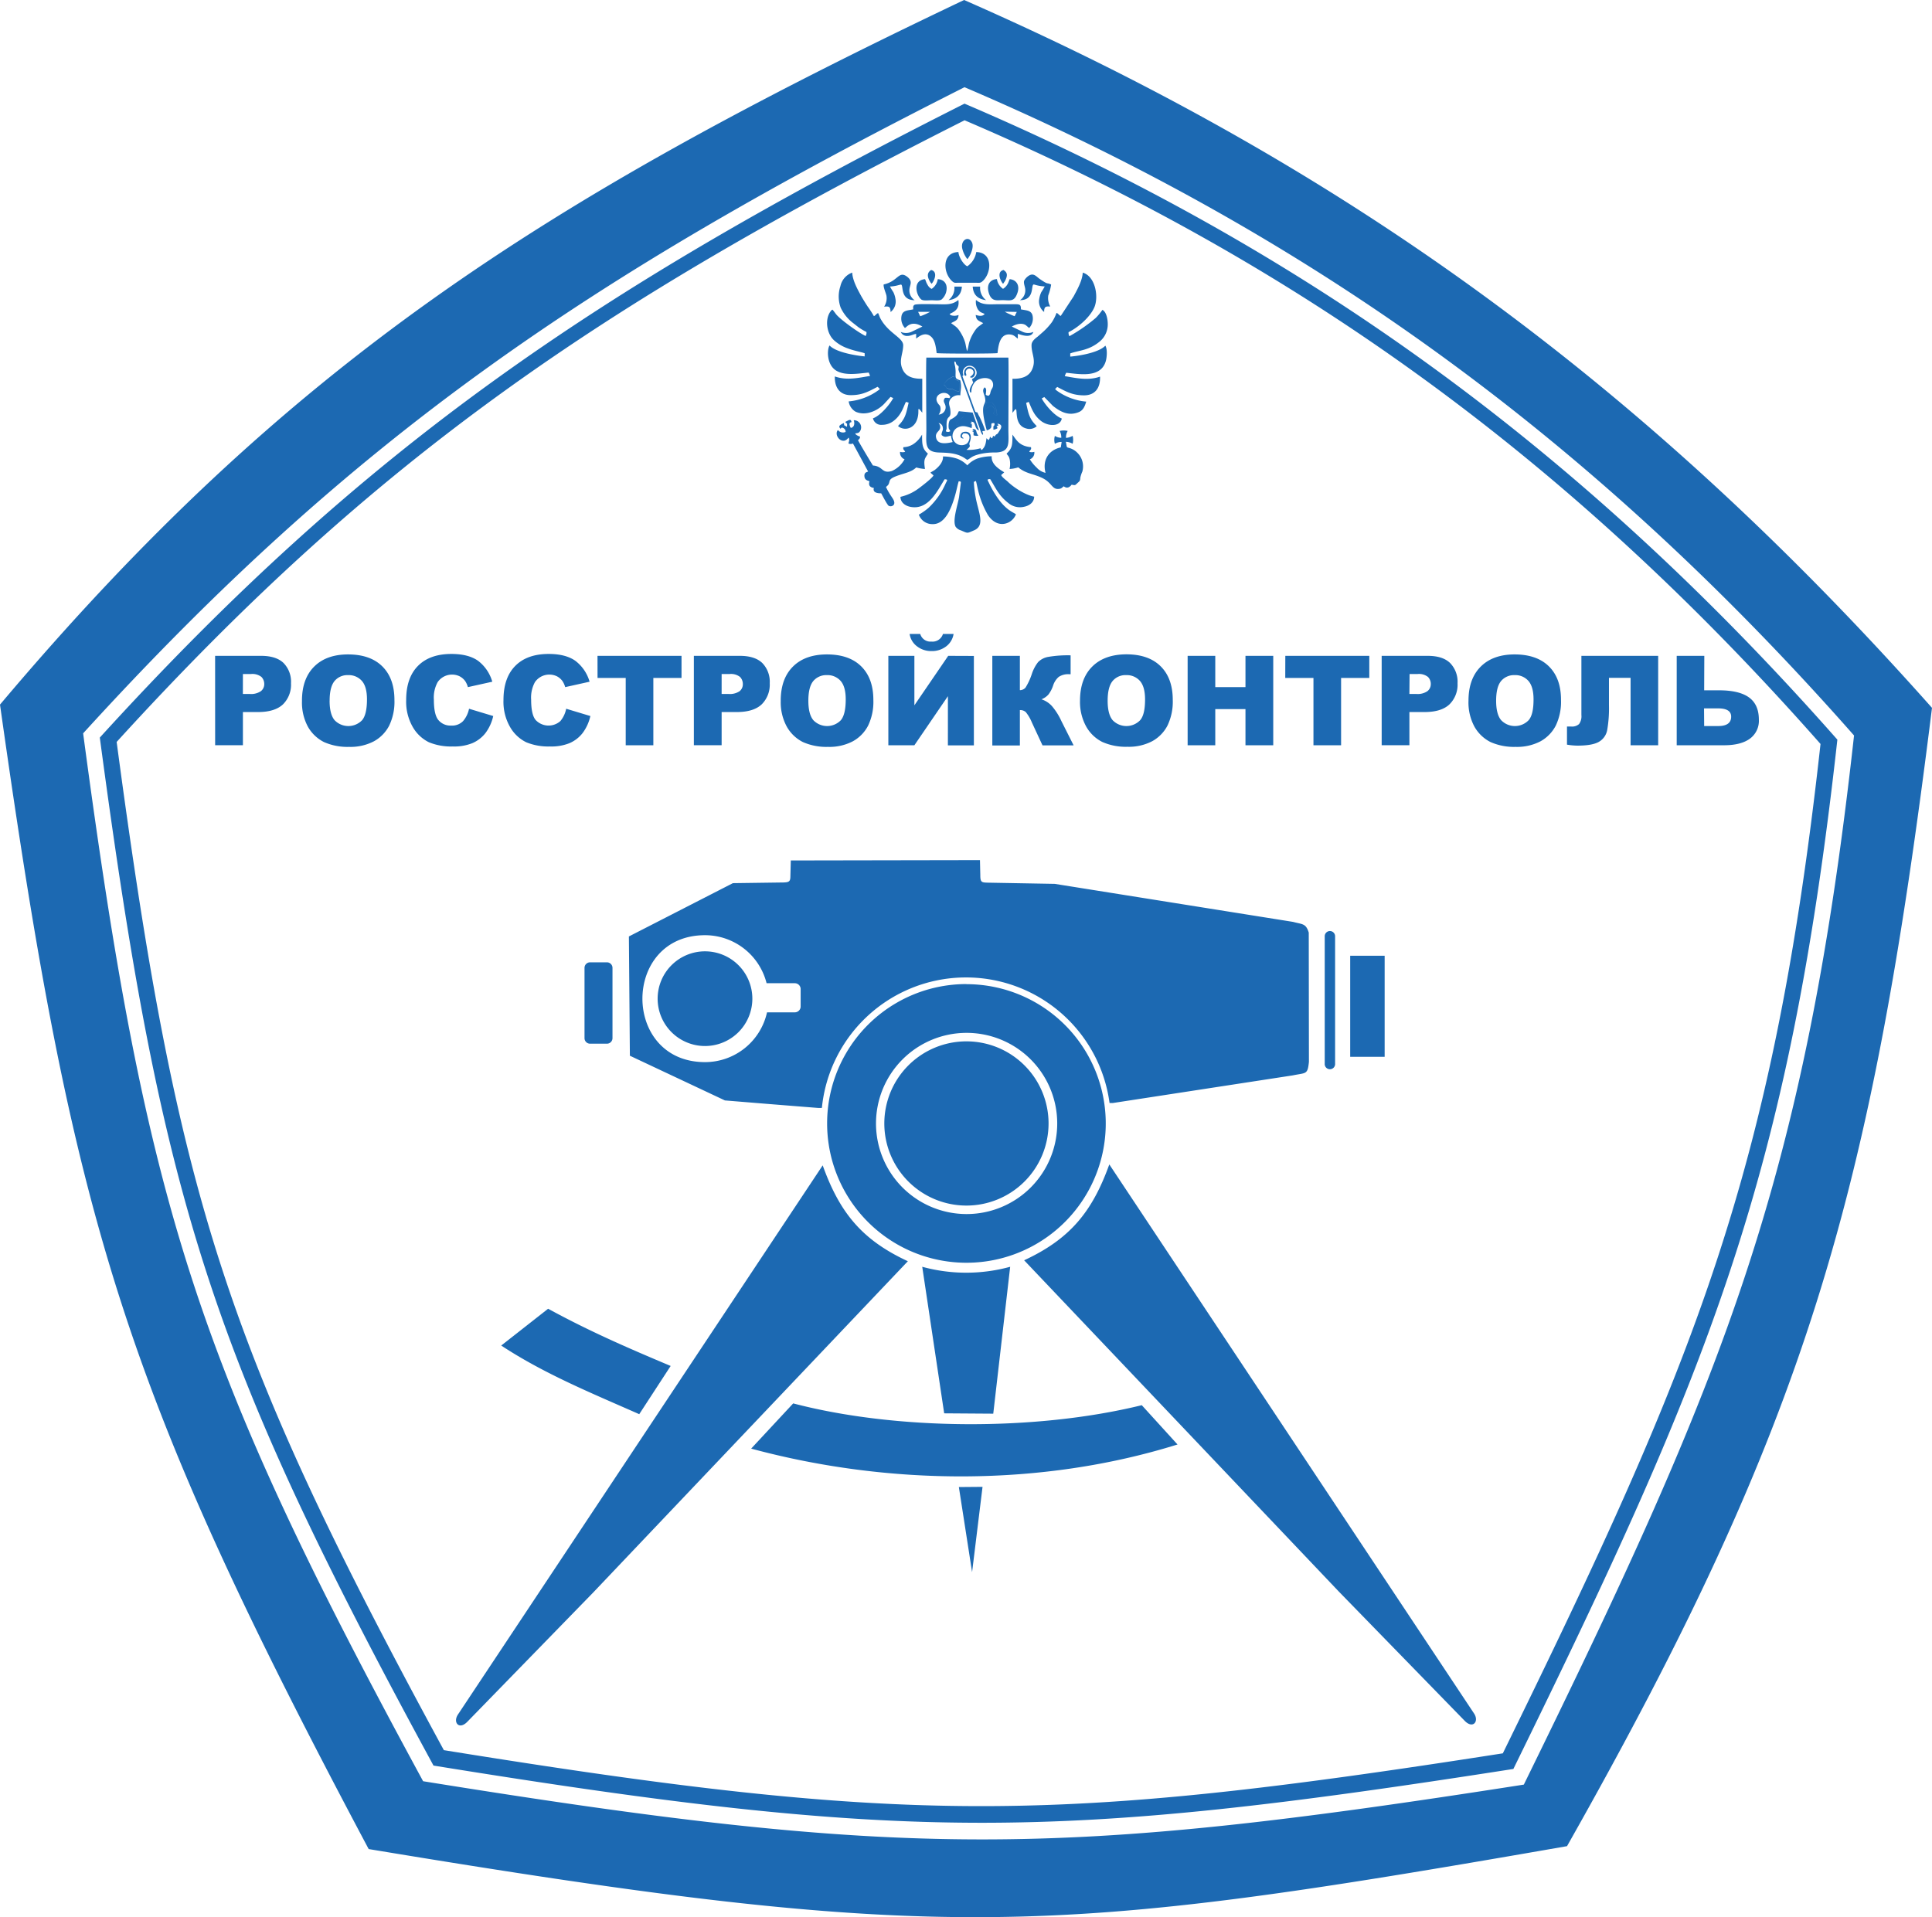 <svg xmlns="http://www.w3.org/2000/svg" viewBox="0 0 571.22 566.93"><defs><style>.cls-1{fill:#1c69b2;fill-rule:evenodd;}</style></defs><g id="Layer_2" data-name="Layer 2"><g id="Layer_1-2" data-name="Layer 1"><path class="cls-1" d="M34.49,219.4c76.48-84,143-129.52,250.7-183.83C382.36,77.13,462.71,134.31,538.26,220,524.12,347.78,501,402.77,444.33,518.48c-132.8,20.73-175.92,21.21-313.1-.94C66.66,398.62,52.46,354.16,34.49,219.4m469.37-4.7H508q3.84,0,3.84-2.78c0-1.62-1.28-2.44-3.84-2.44h-4.18Zm0-10.57h4.36q6,0,8.91,2.12t2.9,6.59a6.51,6.51,0,0,1-2.66,5.6c-1.77,1.29-4.32,1.94-7.63,1.94h-14V193.94h8.16Zm-13.6,16.25H482.1V200.44h-6.39v8.13a37,37,0,0,1-.53,7.36,5.06,5.06,0,0,1-2.49,3.46q-1.95,1.1-6.32,1.1a19.29,19.29,0,0,1-3.07-.29v-5.36h1.23a3.08,3.08,0,0,0,2.34-.73,3.91,3.91,0,0,0,.69-2.67v-17.5h22.7Zm-47.91-13.17q0,4,1.49,5.76a5.63,5.63,0,0,0,8.12,0c1-1.15,1.45-3.2,1.45-6.15,0-2.5-.51-4.31-1.51-5.46a5.13,5.13,0,0,0-4.09-1.72,5,5,0,0,0-4,1.75Q442.35,203.17,442.35,207.21Zm-8.17,0q0-6.48,3.61-10.08t10-3.61q6.6,0,10.18,3.55t3.56,9.92a16.25,16.25,0,0,1-1.56,7.6,11.13,11.13,0,0,1-4.5,4.62,14.91,14.91,0,0,1-7.35,1.65,17.11,17.11,0,0,1-7.41-1.42,11.26,11.26,0,0,1-4.75-4.52A15,15,0,0,1,434.18,207.18Zm-17.47-2h2a5.13,5.13,0,0,0,3.32-.82,2.63,2.63,0,0,0,1-2.09,2.92,2.92,0,0,0-.83-2.12,4.28,4.28,0,0,0-3.11-.86h-2.33Zm-8.2-11.27h13.58c3,0,5.17.7,6.64,2.11a7.93,7.93,0,0,1,2.21,6,8.15,8.15,0,0,1-2.41,6.26q-2.41,2.25-7.35,2.25h-4.47v9.81h-8.2Zm-28.49,0h24.83v6.53h-8.34v19.91h-8.17V200.47H380Zm-28.88,0h8.17v9.25h8.93v-9.25h8.21v26.44h-8.21V209.69h-8.93v10.69h-8.17Zm-23.65,13.27q0,4,1.48,5.76a5.64,5.64,0,0,0,8.13,0c1-1.15,1.45-3.2,1.45-6.15,0-2.5-.51-4.31-1.51-5.46a5.16,5.16,0,0,0-4.09-1.72,4.94,4.94,0,0,0-4,1.75Q327.49,203.17,327.49,207.21Zm-8.17,0q0-6.48,3.6-10.08T333,193.49q6.6,0,10.17,3.55t3.57,9.92a16.25,16.25,0,0,1-1.56,7.6,11.09,11.09,0,0,1-4.51,4.62,14.87,14.87,0,0,1-7.34,1.65,17.11,17.11,0,0,1-7.41-1.42,11.26,11.26,0,0,1-4.75-4.52A15,15,0,0,1,319.32,207.18Zm-1.89,13.2h-9.2l-3.17-6.83a12,12,0,0,0-1.77-3,2.43,2.43,0,0,0-1.75-.6v10.46h-8.15V193.94h8.15v10.15a2.19,2.19,0,0,0,1.66-.75,18.39,18.39,0,0,0,1.86-4,11.53,11.53,0,0,1,1.86-3.54,5.49,5.49,0,0,1,3-1.55,34,34,0,0,1,6.62-.46v5.59h-.41a5,5,0,0,0-3.11.79,5.7,5.7,0,0,0-1.66,2.57,9,9,0,0,1-1.39,2.65,5.29,5.29,0,0,1-2.05,1.4,7.23,7.23,0,0,1,3.09,2,18.89,18.89,0,0,1,2.79,4.41Zm-35.49-32.95a5.7,5.7,0,0,1-2.19,3.68,6.88,6.88,0,0,1-4.32,1.39,6.79,6.79,0,0,1-4.31-1.41,5.56,5.56,0,0,1-2.18-3.66h3.14a3.12,3.12,0,0,0,3.28,2.26,3.22,3.22,0,0,0,3.44-2.26Zm6,6.51v26.44h-7.68V205.87l-9.91,14.51h-7.7V193.94h7.7v14.63l10-14.63ZM239,207.21q0,4,1.48,5.76a5.64,5.64,0,0,0,8.13,0q1.44-1.72,1.44-6.15c0-2.5-.5-4.31-1.5-5.46a5.16,5.16,0,0,0-4.09-1.72,5,5,0,0,0-4,1.75Q239,203.17,239,207.21Zm-8.17,0q0-6.48,3.6-10.08t10.05-3.61q6.6,0,10.17,3.55t3.57,9.92a16.25,16.25,0,0,1-1.56,7.6,11.09,11.09,0,0,1-4.51,4.62,14.88,14.88,0,0,1-7.35,1.65,17.07,17.07,0,0,1-7.4-1.42,11.26,11.26,0,0,1-4.75-4.52A15,15,0,0,1,230.84,207.18Zm-17.47-2h2a5.15,5.15,0,0,0,3.32-.82,2.63,2.63,0,0,0,.95-2.09,3,3,0,0,0-.83-2.12,4.33,4.33,0,0,0-3.12-.86h-2.32Zm-8.21-11.27h13.58q4.44,0,6.64,2.11a7.93,7.93,0,0,1,2.21,6,8.18,8.18,0,0,1-2.4,6.26q-2.41,2.25-7.35,2.25h-4.47v9.81h-8.21Zm-28.49,0H201.5v6.53h-8.33v19.91H185V200.47h-8.33Zm-9.27,15.64,7.16,2.16a13.25,13.25,0,0,1-2.27,5,9.87,9.87,0,0,1-3.85,3,14.33,14.33,0,0,1-5.85,1,17.07,17.07,0,0,1-7-1.25,11.19,11.19,0,0,1-4.72-4.42,14.94,14.94,0,0,1-2-8.07q0-6.57,3.49-10.09c2.32-2.35,5.62-3.53,9.87-3.53,3.33,0,5.94.67,7.85,2a11.84,11.84,0,0,1,4.25,6.21l-7.21,1.6a6.48,6.48,0,0,0-.8-1.77,4.71,4.71,0,0,0-1.67-1.44,5.18,5.18,0,0,0-6.48,1.73,9.55,9.55,0,0,0-1.12,5.21q0,4.41,1.34,6a5.25,5.25,0,0,0,7.29.32A8.09,8.09,0,0,0,167.4,209.58Zm-28.72,0,7.16,2.16a13.25,13.25,0,0,1-2.27,5,9.9,9.9,0,0,1-3.86,3,14.28,14.28,0,0,1-5.84,1,17.09,17.09,0,0,1-7.05-1.25,11.24,11.24,0,0,1-4.72-4.42,15,15,0,0,1-2-8.07q0-6.57,3.49-10.09t9.87-3.53q5,0,7.86,2a11.83,11.83,0,0,1,4.24,6.21l-7.21,1.6a6.51,6.51,0,0,0-.79-1.77,4.83,4.83,0,0,0-1.68-1.44,5.17,5.17,0,0,0-6.47,1.73,9.46,9.46,0,0,0-1.12,5.21c0,2.94.45,4.95,1.33,6a4.6,4.6,0,0,0,3.75,1.64,4.55,4.55,0,0,0,3.55-1.32A8.09,8.09,0,0,0,138.68,209.58Zm-41.22-2.37q0,4,1.48,5.76a5.64,5.64,0,0,0,8.13,0q1.44-1.72,1.44-6.15c0-2.5-.5-4.31-1.5-5.46a5.16,5.16,0,0,0-4.09-1.72,4.94,4.94,0,0,0-4,1.75Q97.46,203.17,97.46,207.21Zm-8.17,0q0-6.48,3.6-10.08t10-3.61q6.6,0,10.17,3.55t3.57,9.92a16.25,16.25,0,0,1-1.56,7.6,11.09,11.09,0,0,1-4.51,4.62,14.88,14.88,0,0,1-7.35,1.65,17.1,17.1,0,0,1-7.4-1.42,11.26,11.26,0,0,1-4.75-4.52A15,15,0,0,1,89.29,207.18Zm-17.47-2h2a5.15,5.15,0,0,0,3.32-.82,2.63,2.63,0,0,0,1-2.09,3,3,0,0,0-.83-2.12,4.33,4.33,0,0,0-3.12-.86H71.82Zm-8.21-11.27H77.19q4.44,0,6.64,2.11a7.93,7.93,0,0,1,2.21,6,8.18,8.18,0,0,1-2.4,6.26q-2.42,2.25-7.35,2.25H71.82v9.81H63.61Zm222.14,114a24.28,24.28,0,1,1-24.28,24.27A24.28,24.28,0,0,1,285.75,307.94Zm0-2.51A26.79,26.79,0,1,1,259,332.21,26.79,26.79,0,0,1,285.75,305.43Zm0-14.4a41.19,41.19,0,1,1-41.19,41.18A41.18,41.18,0,0,1,285.75,291Zm-77.3-14.48a18.77,18.77,0,0,1,18.21,14.2H235a1.73,1.73,0,0,1,1.72,1.72v5.17a1.73,1.73,0,0,1-1.72,1.72h-8.22a18.77,18.77,0,0,1-18.33,14.72C183.77,314.08,183.77,276.55,208.45,276.55Zm0,4.77a14,14,0,1,1-14,14A14,14,0,0,1,208.45,281.32ZM138.16,509.16l37.26-38.27,93-97.93c-13.51-6.27-20.14-14.29-25.18-28.35L135.4,507C133.84,509.34,135.73,511.65,138.16,509.16Zm294.9-.29L395.8,470.6l-93-97.92c13.51-6.27,20.13-14.29,25.18-28.35L435.83,506.71C437.38,509.05,435.49,511.36,433.06,508.87Zm-284.84-111,13.84-10.86c12.2,6.66,23.45,11.54,36.23,16.92L189,418.19C175,412,161.05,406.34,148.22,397.91Zm73.9,30.47L234.52,415c30.28,7.94,71.51,8.27,103.06.53l10.57,11.62C307.92,439.71,262.71,439.33,222.12,428.38ZM174.45,284.57h5a1.64,1.64,0,0,1,1.64,1.63V307a1.64,1.64,0,0,1-1.64,1.63h-5a1.64,1.64,0,0,1-1.63-1.63V286.2A1.64,1.64,0,0,1,174.45,284.57Zm224.75-1.95h10.19v29.89H399.2Zm-6-7.3h0a1.54,1.54,0,0,1,1.54,1.53v37.67a1.54,1.54,0,1,1-3.07,0V276.85A1.54,1.54,0,0,1,393.24,275.32ZM283.5,439.74l7-.06-3.09,25.22Zm-4.34-21.8,14.51.1,5-43.44a49.12,49.12,0,0,1-26,0ZM186.23,312.19l-.29-35.27,30.75-15.76,14-.19c2.65,0,3-.13,3-2l.12-4.52,55.93-.1.1,4.43c0,2.2.38,2.2,2.51,2.24l19.5.35,70.44,11.24c2.82.77,3.8.4,4.66,3.17L387,314c-.39,3.86-.82,3.18-4.76,4l-53.19,8.17-1,0A42.82,42.82,0,0,0,243,327.62a9.05,9.05,0,0,1-1.27,0l-14.4-1.15-13-1.06ZM287.89,127.34l-.54.14.49.24,0,1a2.61,2.61,0,0,0,1.43.11c-.15-.32-.19-.2-.35-.53-.42-.81-.07-1.45-1.42-1.44Zm-2.25-16.24c.26-.58-.42-.82.09-1.62.85-1.33,3.37.33,1.36,1.76l-.16.12a.6.6,0,0,0-.08.08.59.59,0,0,0-.08.08c1.37.84,2.32-2,.7-2.82C285,107.49,284.43,111.47,285.64,111.1Zm-3.06,13,.21,1.75.59-.19-.11-1.32c1-.56,1.77-.91,1.94-2.06l-1.5-.2c-.17.52-.35.59-.53,1.08C282.92,123.9,283.1,123.65,282.58,124.11Zm8.54-3.07c1.11-.35,1.23-.78,1.88-1.11.53.24,1.35,1.1,1.15,1.7-.27.38-.26.13-.4.66.24.27.64.63,1,.55a5.16,5.16,0,0,0-.6-2.75,8.15,8.15,0,0,0-.83-1,2.49,2.49,0,0,0-1.64-.21ZM275.45,83.92c.95-1.12,1.83-3.62-.14-4.08-1.44.89-1.08,2.26-.23,3.64Zm21.11,0s.06-.09.07-.07l.53-.79c.76-1.53.79-2.44-.46-3.22C294.74,80.3,295.59,82.79,296.56,83.92Zm-5,4.84a4.53,4.53,0,0,1-1.77-4H287.6C287.75,87.27,289.22,88.48,291.59,88.76Zm-11.17,0c2.37-.25,3.84-1.53,4-4h-2.22A4.46,4.46,0,0,1,280.42,88.76ZM286,76.62c.59-.52,2.18-3.43,1.34-5-1-2-3.4-.62-2.83,1.91A8.22,8.22,0,0,0,286,76.62Zm-7,37.09a1.18,1.18,0,0,0,.22.19c.86.65.21,1,1.77,1.13,1.29.1,1.46.71,2.59.74a6.22,6.22,0,0,0,0-3c-.35-.24-.71-.28-1-.47-.47-.34-.22-.62-.52-1A5.63,5.63,0,0,0,279,113.71Zm-17.72-29.6c-.18.74.61,2.43.8,3.26a4.6,4.6,0,0,1-.68,3.32c1.5-.18,1.87,0,1.91,1.58a3.92,3.92,0,0,0,1.44-3.88,7,7,0,0,0-.62-2,18.75,18.75,0,0,1-1-1.66,11.55,11.55,0,0,0,1.92-.26l1.27-.32c1-.09-.47,4.57,4.12,4.63a3.45,3.45,0,0,1-1.54-3.37c.18-1.29,1.06-2.3-.79-3.65C265.67,80,265.5,83.21,261.28,84.11Zm40.29,4.65c4.57,0,3.09-4.75,4.12-4.63a2.88,2.88,0,0,1,.42.11,11.71,11.71,0,0,0,2.77.46,14.86,14.86,0,0,1-1,1.67,7.36,7.36,0,0,0-.61,2,3.92,3.92,0,0,0,1.44,3.88c0-1.44.34-1.74,1.81-1.61a5.14,5.14,0,0,1-.58-3.29,15.87,15.87,0,0,0,.84-3.21c-1.51-.72-.64.24-3.34-1.63-1.09-.75-1.87-2-3.46-.85A3.91,3.91,0,0,0,302.81,83c-.23.61.17,1.6.28,2.25A3.45,3.45,0,0,1,301.57,88.76Zm-24.31-6.21a4.19,4.19,0,0,1-1.81,2.88,2.7,2.7,0,0,1-1.17-1.15c-.6-1-.49-1.26-.81-1.73-3.74.36-2.59,4.78-1.09,6,.57.46,2.14.24,3.07.24s2.44.22,3-.28a4.53,4.53,0,0,0,1.25-2C280.35,84.24,279.32,82.66,277.26,82.55Zm21.28,0s-.05,0-.06.09l-.3.77a3.93,3.93,0,0,1-1.62,2,4.26,4.26,0,0,1-1.81-2.88c-2,.11-3.05,1.61-2.48,3.8.76,3,2.51,2.43,4.16,2.43,2.15,0,3.46.64,4.4-2.19C301.55,84.44,300.59,82.75,298.54,82.55Zm-9.9-8A6.36,6.36,0,0,1,286,78.74c-1-.37-2.51-2.62-2.63-4.21-5,.15-4.57,6.26-1.81,8.67.65.56.84.41,1.94.41h4.88c1,0,1.38.16,2-.35C293.15,81,293.77,74.66,288.64,74.53Zm-38.71,50.21c.22.43,0,.06.29.36s.25-.1.21,1.1l-.84-.46-.07-.68c-1.32.63-1.69.93-1.07,1.67.25-.07,0,0,.21-.11a1.27,1.27,0,0,1,.27-.23c.65.25,1.06.49,1.09,1.31a1.86,1.86,0,0,1-2.27-.56c-1.09,1.21.36,3.46,1.93,3.15a1.89,1.89,0,0,0,1-.68l.24-.22c.33.81.07,1-.06,1.74a1.71,1.71,0,0,0,1.33,0l4.48,8.28c-.4.21-1.2.24-1.09,1.46.09.94.72,1.19,1.5,1.41-.38,1.26.15,1.81,1.3,2-.43,1.34,1,1.58,2.15,1.58.3.51,1.8,3.45,2.22,3.68a1.2,1.2,0,0,0,1.46-.24c.63-.85-.34-2-.77-2.68a21,21,0,0,1-1.48-2.61c.32-.38.61-.44.83-1,.41-1-.1-1.48,3-2.52,2.08-.7,3.76-1,5.11-2.28a11.81,11.81,0,0,0,2.58.45c-.47-3,0-3,.87-4.54-1.7-1.47-1.73-2.78-1.72-5.6l-.14.18a7.79,7.79,0,0,1-2,2.28,5.58,5.58,0,0,1-3.38,1.23c-.19.8.25.77.51,1.38a2.48,2.48,0,0,1-1.5,0,2.08,2.08,0,0,0,1.32,2.2,7.86,7.86,0,0,1-3.8,3.49c-3,.84-2.5-1.44-5.54-1.64-.22-.3-4.25-7-4.43-7.53a1.07,1.07,0,0,0,.61-1s-.07-.09-.09-.06-1.26-.41-1.32-.92c.78-.09,1-.09,1.38-.6a2.11,2.11,0,0,0-1.83-3.28c.34,1,.16,2.08-.87,2.27-.18-.33-.71-1.34-.07-1.65l.09,0,.17-.07C251.62,123.55,250.64,124.49,249.93,124.74Zm63.38,2.7a3.78,3.78,0,0,1,.47,2,3.58,3.58,0,0,1-1.89-.56,4,4,0,0,0,0,2.34,3.69,3.69,0,0,1,2-.56l-.25,1.61c-3.71.83-5.49,3.89-4.51,7.54a5,5,0,0,1-2.64-1.57,11.81,11.81,0,0,1-2-2.43,2.09,2.09,0,0,0,1.32-2.22,2.48,2.48,0,0,1-1.5,0c.25-.62.7-.59.51-1.38-3.63-.3-4.46-2.43-5.48-3.7,0,3,0,4-1.73,5.6.38.67.73.73.94,1.86a6.59,6.59,0,0,1-.06,2.69,9.49,9.49,0,0,0,2.57-.48c2.28,1.92,4.47,1.86,7.15,3.17s2.77,3.14,4.46,3.22c1.22,0,1.25-.38,1.85-.79.9.72,1.69.37,2.32-.48,1.08.23,1,.21,1.68-.43s.83-.61.89-1.63a8.7,8.7,0,0,1,.59-1.79,5.65,5.65,0,0,0-1.44-5.55,5.35,5.35,0,0,0-2.71-1.52c-.55-.2-.39-.07-.71-1.75a4.16,4.16,0,0,1,2,.58,4.64,4.64,0,0,0,0-2.34,5.33,5.33,0,0,1-1.95.61,3.51,3.51,0,0,1,.49-2.06A5,5,0,0,0,313.31,127.44ZM270,91.48c-1.46.33-2.89.23-3.38,1.63a4.11,4.11,0,0,0,.94,3.89l.47-.38c1.45-1.34,3.12-1,4.68-.05L269.75,98a4,4,0,0,1-3.44.15,2,2,0,0,0,2,1.19c1,0,1.88-.57,2.56-.59l0,1.38c.32-.18,2.52-2.4,4.5-.5,1.06,1,1.34,2.9,1.56,4.78.57.2,17.48.2,18,0,.29-2.59.81-6,4-5.46,1,.17,1.4.82,2,1.18l0-1.38c.47,0,3.86,1.6,4.6-.6a3.92,3.92,0,0,1-3.44-.16l-2.93-1.42c1.08-.64,2.85-1.24,4.12-.42l1,.85a4.09,4.09,0,0,0,.95-3.89c-.5-1.42-1.92-1.3-3.38-1.63,0-1.49-.27-1.53-2.32-1.52H295.5c-3.09,0-5,.37-6.94-1.26a4.3,4.3,0,0,0,.56,2.78c.67.94,1,.87,2,1.35-.58.84-1.82.56-2.63.3.11,1.72,1.09,1.74,2.2,2.43-1.61,1.23-1.79,1.06-3.1,3.27a12.42,12.42,0,0,0-1,2.32c-.22.72-.38,2.07-.64,2.67-.27-.64-.38-1.81-.6-2.56a12,12,0,0,0-1-2.35c-1.21-2.14-1.55-2.16-3.14-3.35,1.1-.68,2.09-.72,2.2-2.42a3.33,3.33,0,0,1-2.1.12c-.42-.15-.34-.15-.53-.43,1.25-.61,3-1.29,2.58-4.13-2,1.63-3.84,1.26-6.94,1.26-.86,0-5.44-.14-6,.17S270,90.91,270,91.48Zm1.45.74,3.53,0a18.9,18.9,0,0,1-2.9,1.3ZM300,93.5c-.48-.15-1-.39-1.46-.6l-.74-.32-.72-.41,3.54.07Zm-15.92,63.33c2.18.92,1.72.93,3.91,0,3.43-1.45,1.23-5.45.45-9.91a33.38,33.38,0,0,1-.51-4.42l.61-.28c.25.8.42,1.89.65,2.76a26.43,26.43,0,0,0,2.94,7.37c2.93,4.36,7.23,2.49,8.24-.25-.63-.59-2.62-1-5.24-4.61a30.76,30.76,0,0,1-2.72-4.66c-.37-.83-.82-1.14.35-1.15,1.6,2.55,2.54,4.89,5.29,7a5.32,5.32,0,0,0,4.71,1.18c1.58-.3,3-1.32,3-3-2.52-.42-6.09-2.74-7.75-4.38-.54-.53-1.73-1.3-2-2l.89-.8c-.45-.42-3.94-2-3.69-4.75a13.77,13.77,0,0,0-4.29.68,7.92,7.92,0,0,0-2.92,2,8.16,8.16,0,0,0-2.92-1.94,13.43,13.43,0,0,0-4.28-.69c.14,1.64-1.32,3.15-2.44,4-.35.26-.95.52-1.26.8l.9.8c-.33.8-3.68,3.33-4.29,3.78a14.25,14.25,0,0,1-5.48,2.56c0,1.73,1.55,2.75,3.16,3,5.18.85,7.82-4.87,9.89-8.18,1.18,0,.7.38.31,1.24a22.06,22.06,0,0,1-5.07,7.21,19.16,19.16,0,0,1-2.85,2,4.21,4.21,0,0,0,4,2.8c3.67.14,5.45-4.48,6.38-7.37.68-2.09,1-4,1.41-5.32l.53.1c.1.21,0-.22.1.3l-.54,4.31c-.44,2.56-2,6.92-1,8.77A3,3,0,0,0,284.05,156.83ZM286,136c1.35-.73,1.22-1.07,3.54-1.69a19.1,19.1,0,0,1,4.78-.5c4.53-.11,3.82-2.86,3.82-6.86,0-2.22.12-19.51,0-21.21H273.89c-.16,1.92,0,18.82,0,21.21,0,3.93-.71,6.69,3.69,6.86,2.34.08,4.62.1,6.75,1.16C285,135.29,285.47,135.67,286,136Zm-2.07-19.06c.06-1.93.45-2.29,0-4.45-1.52-.58-1.43-.54-1.39-2.43,0-2.13-.61-2.7-.27-3.19.52.31.25.4.5.84.16.29.39.34.66.62.08.94-.28.46.12,1.51.17.44.3.81.46,1.25.29.82.61,1.69.91,2.52.61,1.66,1.24,3.35,1.83,5l2.78,7.64c.25.67.53,2,1.05,2.34.22-.39-.08-.55-.12-1.1l.83-.09a28.27,28.27,0,0,0-1.72-4.22A7.64,7.64,0,0,1,289,122c-.18-.17-.45,0-.53-.22,0,0-.07,0-.1,0l-3.82-10.57.29-.25a2,2,0,0,1,2.82-2.55c1,.55,2,2.5-.31,3.71l.39,1c-.23.46-1.57,2.08-.78,3,.27-.16.15.06.24-.36,0-.07,0-.39.05-.51a4.36,4.36,0,0,1,1-2.26c1.41-1.64,5.57-1.85,5.37,1-.05.68-.45,1-.65,1.57-.29.84-.07.86-.64,1.45a1.21,1.21,0,0,1-.87-.28c0-.7.41-1.82-.35-2.18-.9.88-.12,1.9.11,3,.61,2.8-1.91.84.53,9.7a2,2,0,0,0,1.15-.63c.38-.45.07-.83.28-1.43.48-.1,1-.19.86.33l-.06.22c-.06.19,0,.13-.27.32l0,1a2.5,2.5,0,0,0,1.21-.43c-.12-.43,0-.28-.31-.58.48-.31.37.08.48-.21,0,0,.07,0,.12-.06l-.33-.49c1.48.17,1.36,1.08.65,2.07l-.11.16c-.8,1.41-.63.4-1.34,1.57l-.47-.22a2.11,2.11,0,0,1-.31.74c-.41-.17-.2-.18-.57-.46-.2.56-.07.59-.49,1l-.57-.57c-.23,1.76-.39,2.53-1.4,3.5-.41-.34-.14-.15-.38-.52a12.06,12.06,0,0,1-4.14.46c1.73-1.36.59-1.15.92-2.09,1.36-3.82-1.66-3.41-2.19-3s-.95,1.72.41,1.75c-.32-.63,0,.07-.34-.41s0-.68.25-1.09c2.47-.36,2.05,2.13,1.06,3a2.73,2.73,0,0,1-3.79-.73,2.82,2.82,0,0,1,.78-3.86c1.65-1,2.78-.5,4.44,0l.08-1.06-.55-.37h.55c-.18-.33,0-.06-.19-.28a1.07,1.07,0,0,0-.17-.15c1.72-.26.85,2,2.45,2.56L287.58,122l-4.08-.4c-.41.73-.3.92-1,1.53a6.27,6.27,0,0,1-1.46.92c-.65.42-.69,2.38-.45,2.82.09.16.19.18.27.4.2.51,0,.17,0,.29-.42.24-.6.2-1.13.06-.16-1,.21.21.14-1.65-.13-3.72,1.5-1.61,1.09-4.88-.15-1.19-.77-1.92.09-3.11A3.07,3.07,0,0,1,283.93,116.9ZM279,113.71a5.63,5.63,0,0,1,3.05-2.45c.3.39.05.67.52,1,.26.19.62.23,1,.47a6.22,6.22,0,0,1,0,3c-1.13,0-1.3-.64-2.59-.74-1.56-.12-.91-.48-1.77-1.13A1.18,1.18,0,0,1,279,113.71Zm-1.48,8.89a2.59,2.59,0,0,0,.41-2.53c-.21-.36-.49-.51-.75-1-1.46-2.56,2.81-4.07,3.78-1.68l-.27.36a3.32,3.32,0,0,0-1.28-.09c-1,1.23.41,1.64.15,3.15A2.2,2.2,0,0,1,277.52,122.6Zm14.15-3.73a2.49,2.49,0,0,1,1.64.21,8.15,8.15,0,0,1,.83,1,5.16,5.16,0,0,1,.6,2.75c-.35.08-.75-.28-1-.55.14-.53.13-.28.4-.66.2-.6-.62-1.46-1.15-1.7-.65.33-.77.76-1.88,1.11Zm-9.09,5.24c.52-.46.34-.21.6-.94.18-.49.36-.56.53-1.08l1.5.2c-.17,1.15-1,1.5-1.94,2.06l.11,1.32-.59.19Zm-.91,6.61c-1.8.42-4.24.79-4.82-1-.42-1.3.23-1.8.74-2.4a1.6,1.6,0,0,0-.1-2.22,1.46,1.46,0,0,1,1.25,1.28c.21,1-.38,1.22-.36,2.25.92.85,1.49.48,2.77.19A8.41,8.41,0,0,0,281.67,130.72Zm-25.5-32.55a1.69,1.69,0,0,1,0,.59l-.21.6c-1.77-.75-7.58-4.87-8.82-6.51-.3-.4-.57-.8-1-1.28-.32.16-.16,0-.43.34-1.84,2.12-1.5,6.61.94,8.77a11.78,11.78,0,0,0,4,2.34c1.95.75,4,1.06,5,1.44v.93c-2.82-.26-8.56-1.25-10.38-3.23-.79,1.2-.91,5.84,2.13,7.53,2.61,1.45,6.39.78,9.42.48a4,4,0,0,1,.42,1c-3.59.59-6.88,1.38-10.41.15-.11,3.25,1.5,5.55,4.73,5.53,3.51,0,5.3-1.14,7.92-2.47l.63.62c-.07.11,0,.09-.16.21a2.11,2.11,0,0,1-.22.17,17.58,17.58,0,0,1-8.81,3.32,4.24,4.24,0,0,0,2.06,3.05c2.91,1.31,6.38-.19,8.43-2.32l1.88-2.06.81.34c-1.08,2-3.82,5.21-6,6a2.48,2.48,0,0,0,2.66,1.92,5.58,5.58,0,0,0,3.49-1.2c2.49-1.9,3-4.67,3.63-5.6l.77.25c-.67,2.94-.91,4.56-2.81,6.54l-.33.36c1.82,1.64,5.66.95,6-3.72.08-1.21-.21-2,.9-.54l.27.32V112c-2.83.05-4.81-.67-5.77-2.68-1.29-2.69.11-4.63.13-7.21,0-2.3-4.39-3.53-6.77-8-.24-.47-.41-1.08-.65-1.53-.67.31-.62.61-1.24.91a30.89,30.89,0,0,0-1.87-2.88c-.65-1-1.27-2-1.85-3-.95-1.76-2.58-4.56-2.69-7a5.5,5.5,0,0,0-3.49,4,9.66,9.66,0,0,0,.07,6.35,12.34,12.34,0,0,0,3.21,4.19l2.07,1.63A18.48,18.48,0,0,0,256.17,98.17Zm57.45-4.74c-.63-.3-.57-.6-1.24-.91A13.59,13.59,0,0,1,311,95.28a19.63,19.63,0,0,1-3.06,3.26l-1.14,1c-.62.48-1.78,1.31-1.81,2.45-.08,2.59,1.44,4.42.17,7.25-.92,2.06-2.93,2.82-5.81,2.77v10.07l.43-.55c1.73-2.39-.71,4.14,3.74,5.2a3.17,3.17,0,0,0,3-.7l-.26-.3c-2-2.06-2.18-3.47-2.87-6.58l.74-.31c.25.38.82,2,1.46,3.08a8.73,8.73,0,0,0,2.12,2.5c2.23,1.77,5.77,1.78,6.22-.66-2.17-.8-4.89-4-5.93-5.94l.76-.41,2.55,2.62c2.27,1.79,4.68,3.07,7.68,1.82,1.24-.52,1.75-1.66,2.16-3.09a17.49,17.49,0,0,1-8.73-3.27l-.47-.44.63-.63c2.56,1.34,4.4,2.44,7.79,2.49s5-2.19,4.87-5.54c-3.48,1.23-6.85.47-10.42-.14a4.45,4.45,0,0,1,.43-1c4.09.43,10.17,1.58,11.67-3.37.37-1.22.53-3.66-.12-4.64-1.84,2-7.54,3-10.37,3.23v-.94c2.54-.94,5.63-.8,9-3.77a6.56,6.56,0,0,0,2.07-4.25c.13-1.4-.21-4.21-1.56-4.86a18.09,18.09,0,0,1-1.95,2.37,47.94,47.94,0,0,1-7.81,5.42,2.12,2.12,0,0,1-.25-1.19c2.77-1.36,6.25-4.33,7.57-7.22,1.42-3.08.42-9.29-3.37-10.39-.12,2.42-1.74,5.2-2.69,7ZM29.51,218.11C107.5,132.47,175.34,86,285.17,30.65c99.08,42.38,181,100.69,258.07,188.07-14.43,130.3-38,186.38-95.79,304.38-135.42,21.14-179.4,21.63-319.28-1C62.32,400.87,47.84,355.53,29.51,218.11ZM0,208.36C84.61,108,160.13,59.41,285.05,0,397.43,49.32,485.83,113.17,571.22,209.32c-18.05,145.07-36.87,211-107.91,336.61C310.63,572.52,279.11,575,109,546.79,36.49,410.31,21.65,361.75,0,208.36Zm24.58,8.5c79.5-87.29,148.64-134.62,260.59-191.07,101,43.2,184.51,102.63,263,191.7-14.7,132.81-38.71,190-97.63,310.24-138,21.55-182.86,22-325.44-1C58,403.14,43.26,356.93,24.58,216.86Z"/></g></g></svg>